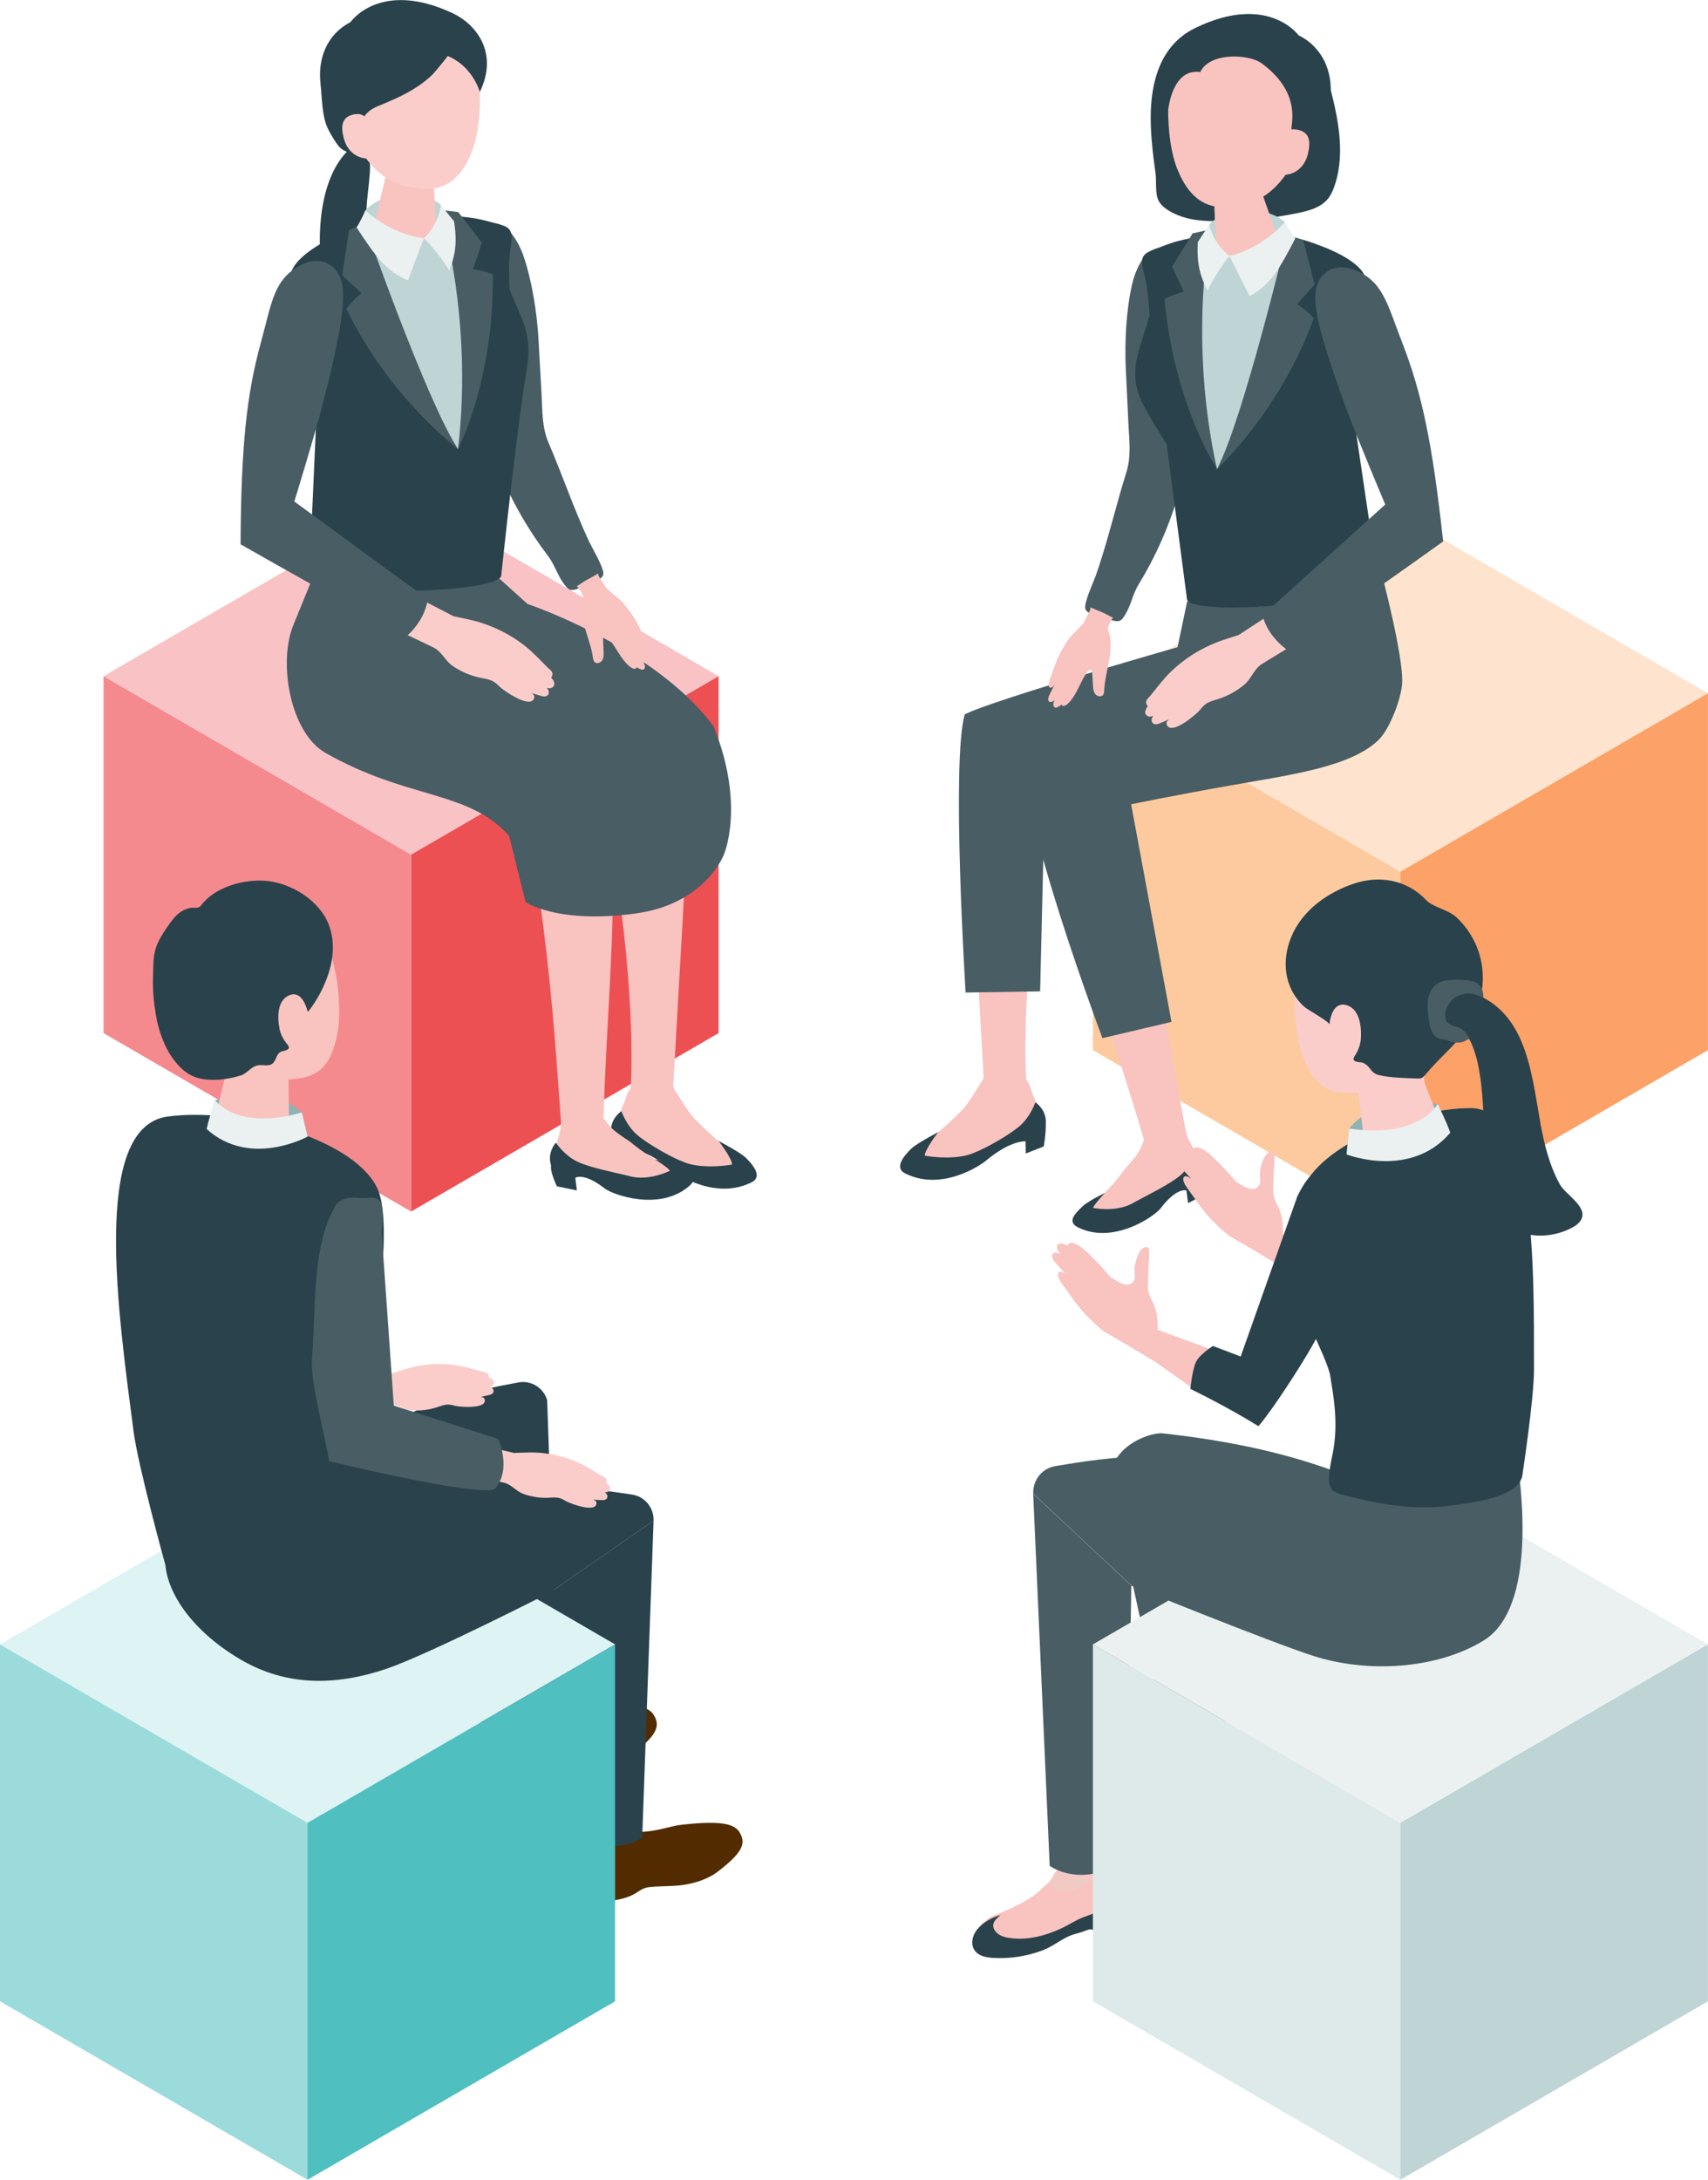 <svg width="87" height="111" viewBox="0 0 87 111" fill="none" xmlns="http://www.w3.org/2000/svg">
<g clip-path="url(#clip0_518_19679)">
<path d="M36.605 34.434L20.939 43.521L5.273 34.434L20.939 25.346L36.605 34.434Z" fill="#F9C3C5"/>
<path d="M20.938 43.521L36.603 34.434V52.609L20.938 61.696V43.521Z" fill="#ED5053"/>
<path d="M20.939 43.521L5.273 34.434V52.609L20.939 61.696V43.521Z" fill="#F58A8E"/>
<path d="M16.49 14.422C17.047 14.281 17.678 14.252 18.093 13.851C18.488 13.47 18.546 12.904 18.546 12.385C18.546 12.111 18.625 11.83 18.641 11.552C18.657 11.255 18.652 10.958 18.666 10.662C18.695 10.043 18.797 9.432 18.837 8.816C18.862 8.437 18.858 8.039 18.666 7.712C18.546 7.509 18.337 7.323 18.1 7.42C17.875 7.515 17.694 7.688 17.536 7.871C16.168 9.461 16.112 12.485 16.49 14.419V14.422Z" fill="#2A424B"/>
<path d="M27.434 45.363C28.069 49.949 28.256 52.672 28.581 57.213C29.397 57.179 29.918 57.035 30.736 57.003C30.908 51.632 31.304 48.167 31.226 42.769L27.434 45.363Z" fill="#F9C3C0"/>
<path d="M30.68 28.954C30.506 28.463 30.19 27.971 29.967 27.491C29.214 25.869 28.646 24.186 27.94 22.544C27.602 21.756 27.631 20.92 27.584 20.073C27.532 19.154 27.483 18.232 27.431 17.312C27.357 15.969 27.108 14.324 26.664 13.033C26.367 12.17 25.438 10.483 24.092 11.926C22.392 13.751 23.675 17.011 24.227 19.817C24.532 21.362 24.906 22.723 25.512 24.162C26.13 25.634 26.935 27.025 27.902 28.293C28.294 28.807 28.387 29.33 28.811 29.845C28.872 29.919 28.937 29.996 29.027 30.028C29.135 30.069 29.257 30.035 29.367 29.999C29.746 29.874 30.114 29.718 30.463 29.527C30.567 29.471 30.675 29.405 30.716 29.294C30.756 29.186 30.716 29.063 30.677 28.952L30.68 28.954Z" fill="#485D64"/>
<path d="M32.124 55.422L31.937 55.721C31.809 56.244 31.471 56.717 31.502 57.259C31.54 57.913 31.86 58.289 32.395 58.482L33.337 58.699L35.003 59.71C35.533 60.133 36.516 60.328 37.158 60.158C37.758 59.999 37.833 59.934 38.067 59.492C38.362 58.937 37.4 58.548 36.935 58.323C36.48 58.104 35.359 56.948 35.359 56.948C35.078 56.686 34.261 55.311 34.261 55.311L32.127 55.422H32.124Z" fill="#F9C3C0"/>
<path d="M32.125 55.422C32.125 55.003 32.558 54.699 33.245 54.701C33.933 54.704 34.307 55.023 34.309 55.442C34.309 55.861 33.935 56.219 33.248 56.217C32.56 56.215 32.125 55.841 32.125 55.422Z" fill="#F9C3C0"/>
<path d="M31.225 43.51C32.458 50.969 32.127 55.424 32.127 55.424L34.289 55.338L35.098 41.127C35.098 41.127 31.741 42.495 31.223 43.512L31.225 43.51Z" fill="#F9C3C0"/>
<path d="M36.608 58.106C36.608 58.106 37.296 59.003 37.289 59.3C36.962 59.37 35.601 59.531 34.771 59.15C34.203 58.937 33.019 58.271 32.465 57.8C31.908 57.329 31.653 56.584 31.653 56.584C31.653 56.584 31.081 56.948 31.123 57.646C31.112 58.197 31.227 58.831 31.227 58.831L32.145 59.191L32.154 58.57C32.154 58.57 32.889 58.489 34.167 59.551C34.575 59.889 36.505 61.109 38.297 60.199C38.874 59.904 38.306 59.272 38.008 58.976C37.709 58.679 36.608 58.104 36.608 58.104V58.106Z" fill="#2A424B"/>
<path d="M26.863 30.753C26.863 30.753 33.324 32.916 36.345 36.982C37.98 41.016 36.868 43.528 36.868 43.528C36.868 43.528 35.924 46.042 32.359 46.52C28.362 47.057 26.771 45.936 26.771 45.936L25.932 42.57C23.874 40.232 20.781 40.733 16.581 38.341C14.78 37.315 14.157 33.75 14.944 31.824L15.884 29.528L24.992 29.063L26.865 30.753H26.863Z" fill="#485D64"/>
<path d="M28.581 57.214L28.55 57.456C28.487 57.929 28.223 58.385 28.311 58.851C28.419 59.417 28.696 59.778 29.219 59.875L30.13 59.71L31.846 60.541C32.387 60.842 33.185 60.921 33.769 60.688C34.312 60.471 34.528 60.36 34.7 59.945C34.914 59.424 33.974 59.209 33.512 59.075C33.061 58.944 32.091 58.138 32.091 58.138C31.798 57.945 31.232 57.583 31.016 57.293L30.547 56.679L28.584 57.214H28.581Z" fill="#F9C3C0"/>
<path d="M28.578 57.213C28.531 56.822 28.921 55.752 29.563 55.68C30.206 55.608 30.555 56.443 30.6 56.835C30.648 57.227 30.467 57.716 29.825 57.791C29.182 57.864 28.623 57.608 28.576 57.216L28.578 57.213Z" fill="#F9C3C0"/>
<path d="M33.361 59.041C33.361 59.041 34.032 59.458 34.125 59.617C33.827 59.769 32.844 60.149 31.979 59.868C31.39 59.723 30.062 59.467 29.407 59.155C28.75 58.842 28.313 58.188 28.313 58.188C28.313 58.188 27.853 58.686 28.07 59.349C28.011 59.68 28.365 60.41 28.365 60.41L29.384 60.62L29.303 59.981C29.303 59.981 29.711 59.673 30.802 60.52C31.219 60.844 33.629 61.712 35.133 60.373C35.617 59.941 35.025 59.637 34.659 59.426C34.294 59.216 33.363 59.046 33.363 59.046L33.361 59.041Z" fill="#2A424B"/>
<path d="M23.106 11.011C20.134 10.863 17.127 11.656 16.967 12.315C16.663 13.575 18.791 13.636 19.756 13.742C21.365 13.921 23.994 13.418 24.062 11.391C24.075 10.983 23.106 11.011 23.106 11.011Z" fill="#F9C3C0"/>
<path d="M23.559 11.04C24.349 11.115 24.635 11.205 25.552 11.461C26.276 11.663 26.042 12.188 25.96 12.965C25.886 13.681 25.956 14.732 25.956 14.732C25.956 14.732 26.204 15.355 26.468 15.953C26.977 17.108 26.997 17.831 26.788 19.076C26.312 21.906 25.528 29.34 25.528 29.34C25.528 29.34 25.489 29.895 21.648 30.071C17.808 30.248 15.834 27.568 15.834 27.568L16.088 21.847C16.088 21.847 14.359 16.32 14.803 13.982C14.977 13.069 16.553 12.245 17.491 11.821C17.491 11.821 19.274 11.026 20.636 10.872C21.848 10.736 23.557 11.038 23.557 11.038L23.559 11.04Z" fill="#2A424B"/>
<path d="M23.115 31.385C23.115 31.385 23.834 31.53 24.128 31.605C24.452 31.688 24.77 31.795 25.079 31.922C25.642 32.155 26.174 32.461 26.659 32.83C26.689 32.852 26.718 32.875 26.747 32.898C27.164 33.226 27.518 33.623 27.892 33.99C27.987 34.085 28.17 34.191 28.14 34.366C28.14 34.372 28.086 34.52 28.073 34.504C28.077 34.508 28.289 34.728 28.228 34.884C28.181 35.009 28.064 35.093 27.85 35.025C27.85 35.025 27.992 35.167 27.947 35.319C27.901 35.471 27.744 35.475 27.665 35.464C27.586 35.453 27.063 35.285 27.063 35.285C27.063 35.285 27.241 35.383 27.218 35.507C27.094 36.164 25.701 35.195 25.509 35.02C25.39 34.909 25.277 34.789 25.135 34.708C24.937 34.592 24.7 34.563 24.472 34.515C23.968 34.411 23.489 34.207 23.068 33.919C22.669 33.648 22.525 33.215 22.105 32.984L20.426 32.18L21.298 30.447L23.113 31.385H23.115Z" fill="#FACDCB"/>
<path d="M15.304 13.509C13.936 14.247 13.864 15.339 13.282 17.466C12.569 20.069 12.279 22.673 12.254 27.718C13.652 28.522 20.647 32.438 20.647 32.438C20.647 32.438 21.003 32.205 21.378 31.611C21.736 31.045 21.79 30.511 21.79 30.511L14.993 25.539C14.993 25.539 16.098 21.942 16.472 20.46C17.011 18.32 17.667 15.629 17.428 14.456C17.211 13.398 16.253 12.997 15.304 13.509Z" fill="#485D64"/>
<path d="M30.362 29.269C30.4 29.247 30.436 29.222 30.472 29.197C30.456 29.305 30.54 29.407 30.594 29.494C30.695 29.652 30.797 29.813 30.898 29.971L31.651 30.603C31.942 30.923 32.319 31.442 32.508 31.831C32.713 32.255 32.871 32.567 32.916 32.671C32.986 32.828 33.033 33.018 32.916 33.063C32.828 33.097 32.688 32.936 32.688 32.936C32.688 32.936 33.002 33.421 33.038 33.496C33.074 33.571 33.126 33.72 33.024 33.779C32.923 33.836 32.763 33.713 32.763 33.713C32.891 33.913 32.867 34.033 32.788 34.089C32.686 34.162 32.438 33.976 32.438 33.976C32.438 33.976 32.375 34.205 32.026 33.899C31.721 33.632 31.503 33.238 31.288 32.9C31.187 32.739 30.691 31.983 30.72 32.608C30.729 32.798 30.736 32.989 30.745 33.176C30.752 33.331 30.756 33.496 30.673 33.627C30.592 33.759 30.387 33.822 30.281 33.709C30.227 33.65 30.213 33.564 30.202 33.485C30.103 32.81 29.816 32.196 29.683 31.539C29.636 31.301 29.62 31.038 29.629 30.796C29.631 30.71 29.728 30.399 29.692 30.327C29.609 30.169 29.507 29.978 29.379 29.851C29.568 29.745 29.735 29.607 29.936 29.503C30.076 29.43 30.227 29.351 30.364 29.265L30.362 29.269Z" fill="#F9C3C0"/>
<path d="M22.459 10.438C21.875 9.83 19.644 9.581 18.611 10.716C18.544 11.264 18.438 11.62 18.438 11.62L20.374 12.284L22.435 11.957C22.435 11.957 22.518 10.861 22.459 10.438Z" fill="#BFD4D5"/>
<path d="M20.908 8.209C20.142 8.143 19.698 8.542 19.666 8.918L19.066 11.398C19.066 11.835 19.772 12.252 20.645 12.324C21.517 12.399 22.227 12.102 22.227 11.665L22.069 9.006C22.069 8.621 21.672 8.274 20.906 8.209H20.908Z" fill="#F9C3C0"/>
<path d="M18.078 12.286C18.078 12.286 22.524 22.46 23.333 22.866C23.762 20.888 24.738 14.847 22.517 11.627C22.109 11.873 21.676 12.211 21.676 12.211L18.078 12.286Z" fill="#BFD4D5"/>
<path d="M23.332 22.866C23.332 22.866 25.171 19.359 25.106 13.975C24.709 13.787 24.094 13.71 24.094 13.71L24.551 12.369L23.341 10.797L22.414 10.689C22.414 10.689 24.121 16.114 23.332 22.866Z" fill="#485D64"/>
<path d="M23.334 22.866C23.334 22.866 19.806 20.234 17.646 15.729C17.91 15.341 18.41 14.929 18.41 14.929L17.43 14.023L17.777 11.724L18.555 11.359C18.555 11.359 21.745 20.488 23.334 22.866Z" fill="#485D64"/>
<path d="M21.593 12.132C21.593 12.132 21.162 13.248 20.786 14.274C19.686 13.842 19.091 13.004 18.164 11.586C18.419 11.165 18.61 10.716 18.61 10.716C18.61 10.716 19.902 11.937 21.593 12.132Z" fill="#EBF1F1"/>
<path d="M21.594 12.132C21.594 12.132 22.313 11.509 22.459 10.438C22.459 10.438 22.888 10.983 23.127 11.264C23.323 12.496 23.136 13.106 22.886 13.772C22.286 12.8 21.594 12.13 21.594 12.13" fill="#EBF1F1"/>
<path d="M20.448 0.924C17.923 1.003 17.269 2.924 17.323 5.237C18.085 7.921 19.386 9.128 20.405 9.402C21.647 9.735 23.187 10.021 24.071 7.626C24.596 6.202 24.519 3.749 24.188 2.806C23.899 1.984 22.973 0.849 20.448 0.926V0.924Z" fill="#FACDCB"/>
<path d="M22.805 2.847C22.83 2.856 22.089 3.742 22.041 3.787C21.273 4.53 20.371 4.942 19.395 5.346C19.189 5.429 18.982 5.515 18.808 5.656C18.673 5.765 18.563 5.905 18.468 6.052C18.13 6.575 17.999 7.176 18.024 7.792C17.796 7.837 17.393 7.638 17.235 7.427C17.041 7.169 16.874 6.888 16.725 6.6C16.387 5.941 16.41 4.999 16.326 4.261C16.18 2.96 16.66 1.744 17.853 1.126C17.853 1.126 19.345 -1.056 23.044 0.666C24.264 1.234 25.407 2.698 24.44 4.682C24.44 4.682 24.084 3.373 22.801 2.852L22.805 2.847Z" fill="#2A424B"/>
<path d="M18.856 6.548C18.856 6.548 18.793 5.69 18.06 5.819C17.435 5.93 17.325 6.369 17.523 7.083C17.722 7.794 18.299 8.093 18.741 8.064C19.183 8.034 18.856 6.548 18.856 6.548Z" fill="#FACDCB"/>
<path d="M55.668 35.301L71.334 44.389L87 35.301L71.334 26.214L55.668 35.301Z" fill="#FEE4CE"/>
<path d="M71.334 44.389L55.668 35.301V53.476L71.334 62.564V44.389Z" fill="#FDCA9F"/>
<path d="M71.332 44.389L86.998 35.301V53.476L71.332 62.564V44.389Z" fill="#FCA167"/>
<path d="M58.882 9.246C58.879 9.09 58.875 8.94 58.857 8.811C58.728 7.876 58.613 6.933 58.613 5.987C58.613 4.177 59.102 2.306 60.845 1.45C64.579 -0.385 66.145 1.805 66.145 1.805C67.189 2.317 67.358 3.017 67.64 4.048C68.1 5.735 68.553 7.652 68.016 9.344C67.928 9.622 67.823 9.901 67.638 10.127C67.281 10.562 66.695 10.725 66.145 10.841C64.795 11.124 63.413 11.267 62.033 11.264C61.434 11.264 60.825 11.233 60.252 11.049C59.822 10.911 59.17 10.612 58.985 10.159C58.886 9.917 58.886 9.57 58.882 9.246Z" fill="#2A424B"/>
<path d="M55.305 30.703C55.427 30.196 55.691 29.677 55.864 29.174C56.446 27.482 56.84 25.752 57.375 24.044C57.632 23.226 57.517 22.397 57.476 21.548C57.433 20.626 57.388 19.706 57.345 18.784C57.282 17.441 57.361 15.781 57.672 14.449C57.88 13.561 58.633 11.785 60.118 13.083C61.996 14.723 61.052 18.1 60.79 20.945C60.646 22.513 60.411 23.906 59.956 25.401C59.492 26.927 58.833 28.395 58.001 29.756C57.663 30.309 57.625 30.839 57.255 31.394C57.201 31.473 57.145 31.557 57.059 31.6C56.955 31.652 56.831 31.632 56.716 31.607C56.329 31.523 55.945 31.403 55.578 31.251C55.47 31.206 55.352 31.152 55.303 31.045C55.251 30.941 55.278 30.814 55.305 30.701V30.703Z" fill="#485D64"/>
<path d="M52.267 54.974L52.455 55.273C52.583 55.796 52.921 56.269 52.89 56.81C52.851 57.465 52.531 57.841 51.997 58.034L51.055 58.251L49.389 59.261C48.859 59.685 47.876 59.88 47.233 59.71C46.634 59.551 46.559 59.486 46.325 59.044C46.029 58.489 46.992 58.099 47.456 57.875C47.912 57.655 49.032 56.5 49.032 56.5C49.314 56.237 50.13 54.862 50.13 54.862L52.265 54.974H52.267Z" fill="#F9C3C0"/>
<path d="M52.267 54.974C52.267 54.554 51.834 54.251 51.146 54.253C50.459 54.255 50.084 54.575 50.082 54.994C50.08 55.413 50.456 55.771 51.144 55.769C51.831 55.766 52.267 55.392 52.267 54.974Z" fill="#F9C3C0"/>
<path d="M53.17 43.059C51.937 50.518 52.268 54.973 52.268 54.973L50.106 54.887L49.297 40.676C49.297 40.676 52.654 42.044 53.17 43.061V43.059Z" fill="#F9C3C0"/>
<path d="M47.785 57.655C47.785 57.655 47.097 58.552 47.104 58.849C47.431 58.919 48.793 59.08 49.622 58.699C50.19 58.486 51.374 57.821 51.929 57.349C52.485 56.878 52.74 56.133 52.74 56.133C52.74 56.133 53.313 56.498 53.27 57.195C53.281 57.746 53.166 58.38 53.166 58.38L52.249 58.74L52.24 58.12C52.24 58.12 51.505 58.038 50.227 59.1C49.818 59.438 47.886 60.659 46.096 59.748C45.519 59.454 46.087 58.822 46.385 58.525C46.685 58.228 47.785 57.653 47.785 57.653V57.655Z" fill="#2A424B"/>
<path d="M59.983 32.955C59.983 32.955 50.49 35.664 49.138 36.382C48.45 38.839 49.185 50.543 49.185 50.543L52.981 50.484L53.256 38.984C53.256 38.984 61.875 36.789 64.244 36.846L65.144 30.952L60.471 30.626L59.981 32.953L59.983 32.955Z" fill="#485D64"/>
<path d="M60.438 57.764L60.531 57.988C60.711 58.43 61.083 58.804 61.115 59.277C61.155 59.852 60.975 60.271 60.497 60.5L59.575 60.573L58.125 61.814C57.679 62.244 56.926 62.525 56.304 62.448C55.724 62.378 55.485 62.326 55.215 61.968C54.874 61.52 55.731 61.071 56.142 60.822C56.543 60.58 57.278 59.551 57.278 59.551C57.512 59.291 57.968 58.795 58.103 58.459L58.4 57.746L60.434 57.762L60.438 57.764Z" fill="#F9C3C0"/>
<path d="M60.438 57.764C60.384 57.374 59.737 56.439 59.096 56.532C58.456 56.625 58.332 57.524 58.386 57.913C58.44 58.303 58.738 58.733 59.378 58.638C60.019 58.545 60.494 58.154 60.44 57.762L60.438 57.764Z" fill="#F9C3C0"/>
<path d="M58.539 46.011C59.087 50.609 59.594 53.288 60.432 57.764C59.634 57.941 59.093 57.932 58.295 58.113C56.767 52.962 55.507 49.714 54.215 44.473L58.539 46.011Z" fill="#F9C3C0"/>
<path d="M56.273 60.756C56.273 60.756 55.73 61.331 55.678 61.508C56.005 61.578 57.051 61.696 57.817 61.202C58.349 60.91 59.569 60.324 60.123 59.852C60.68 59.381 60.935 58.636 60.935 58.636C60.935 58.636 61.508 59.001 61.465 59.698C61.605 60.004 61.449 60.799 61.449 60.799L60.516 61.264L60.432 60.625C60.432 60.625 59.959 60.43 59.12 61.529C58.798 61.95 56.688 63.404 54.895 62.493C54.318 62.199 54.814 61.753 55.114 61.456C55.414 61.159 56.27 60.756 56.27 60.756H56.273Z" fill="#2A424B"/>
<path d="M64.152 30.912L70.392 29.269C70.392 29.269 71.476 33.362 71.422 34.758C71.393 35.539 70.795 37.104 70.243 37.655C68.854 39.043 65.804 39.446 62.756 39.983C59.71 40.52 57.616 40.957 57.616 40.957L59.672 52.038L56.155 52.865C56.155 52.865 51.854 41.451 52.108 38.13C53.655 36.862 63.96 33.795 63.96 33.795L64.152 30.914V30.912Z" fill="#485D64"/>
<path d="M61.007 12.073C63.947 11.62 67.019 12.098 67.247 12.739C67.68 13.96 65.567 14.241 64.618 14.447C63.033 14.791 60.369 14.562 60.096 12.551C60.042 12.148 61.007 12.073 61.007 12.073Z" fill="#F9C3C0"/>
<path d="M60.555 12.15C59.777 12.306 59.502 12.424 58.616 12.775C57.917 13.051 58.206 13.55 58.364 14.313C58.511 15.018 58.549 16.069 58.549 16.069C58.549 16.069 58.366 16.714 58.166 17.337C57.778 18.537 57.638 19.33 58.166 20.476C58.427 21.043 59.426 22.624 59.426 22.624L60.467 30.554C60.467 30.554 60.562 31.102 64.401 30.882C68.238 30.662 69.929 27.793 69.929 27.793L69.09 22.128C69.09 22.128 70.245 16.451 69.566 14.173C69.3 13.282 67.65 12.626 66.671 12.302C66.671 12.302 64.816 11.695 63.445 11.683C62.224 11.672 60.555 12.15 60.555 12.15Z" fill="#2A424B"/>
<path d="M63.079 32.341C63.079 32.341 62.378 32.558 62.094 32.665C61.779 32.782 61.474 32.921 61.181 33.079C60.645 33.369 60.146 33.729 59.702 34.146C59.675 34.171 59.648 34.196 59.623 34.223C59.242 34.592 58.929 35.023 58.595 35.428C58.51 35.532 58.338 35.657 58.386 35.827C58.386 35.834 58.455 35.974 58.467 35.958C58.462 35.963 58.275 36.203 58.349 36.352C58.41 36.472 58.534 36.542 58.742 36.452C58.742 36.452 58.615 36.608 58.674 36.755C58.733 36.903 58.893 36.889 58.969 36.871C59.046 36.853 59.551 36.631 59.551 36.631C59.551 36.631 59.384 36.746 59.42 36.869C59.61 37.51 60.897 36.402 61.071 36.207C61.179 36.085 61.278 35.953 61.411 35.856C61.596 35.72 61.828 35.668 62.049 35.598C62.54 35.442 62.994 35.19 63.384 34.862C63.753 34.551 63.852 34.105 64.245 33.833L65.834 32.859L64.79 31.226L63.081 32.345L63.079 32.341Z" fill="#FACDCB"/>
<path d="M69.02 13.754C70.456 14.347 70.639 15.425 71.437 17.482C72.413 19.998 72.968 22.558 73.509 27.573C72.201 28.517 65.643 33.136 65.643 33.136C65.643 33.136 65.267 32.941 64.832 32.388C64.417 31.86 64.309 31.337 64.309 31.337L70.56 25.691C70.56 25.691 69.093 22.227 68.569 20.791C67.814 18.716 66.885 16.109 67.005 14.915C67.113 13.84 68.024 13.344 69.02 13.754Z" fill="#485D64"/>
<path d="M55.654 30.984C55.614 30.964 55.575 30.943 55.537 30.923C55.564 31.029 55.492 31.14 55.444 31.231C55.361 31.401 55.275 31.568 55.192 31.738L54.507 32.445C54.25 32.791 53.927 33.349 53.781 33.754C53.621 34.196 53.497 34.524 53.461 34.633C53.409 34.796 53.379 34.989 53.499 35.023C53.589 35.048 53.711 34.873 53.711 34.873C53.711 34.873 53.449 35.387 53.42 35.464C53.391 35.541 53.357 35.698 53.463 35.743C53.569 35.791 53.718 35.65 53.718 35.65C53.612 35.863 53.648 35.978 53.731 36.026C53.839 36.087 54.067 35.877 54.067 35.877C54.067 35.877 54.155 36.099 54.471 35.757C54.746 35.46 54.924 35.045 55.102 34.687C55.187 34.517 55.602 33.713 55.638 34.336C55.65 34.527 55.661 34.715 55.672 34.905C55.681 35.059 55.695 35.224 55.789 35.346C55.884 35.469 56.094 35.51 56.188 35.387C56.238 35.324 56.24 35.238 56.245 35.156C56.276 34.474 56.497 33.836 56.563 33.165C56.585 32.925 56.574 32.662 56.542 32.42C56.531 32.334 56.403 32.035 56.432 31.96C56.497 31.793 56.581 31.596 56.696 31.455C56.495 31.369 56.317 31.249 56.107 31.165C55.961 31.106 55.803 31.045 55.656 30.973L55.654 30.984Z" fill="#F9C3C0"/>
<path d="M61.595 11.436C62.113 10.773 64.307 10.295 65.452 11.316C65.576 11.853 65.716 12.197 65.716 12.197L63.858 13.058L61.775 12.947C61.775 12.947 61.579 11.864 61.595 11.436Z" fill="#BFD4D5"/>
<path d="M62.907 9.06C63.662 8.918 64.144 9.266 64.214 9.638L65.064 12.043C65.109 12.478 64.449 12.965 63.587 13.128C62.726 13.291 61.991 13.072 61.946 12.635L61.831 9.973C61.791 9.59 62.151 9.203 62.907 9.06Z" fill="#F9C3C0"/>
<path d="M63.5 1.66C66.074 1.685 66.78 3.629 66.775 5.987C66.056 8.739 64.757 9.996 63.725 10.297C62.467 10.662 60.903 10.988 59.951 8.567C59.385 7.126 59.41 4.625 59.728 3.658C60.005 2.813 60.925 1.638 63.5 1.663V1.66Z" fill="#F9C3C0"/>
<path d="M61.137 3.669C61.621 2.643 63.623 2.752 64.261 3.221C66.403 4.797 65.693 6.455 65.794 6.603C66.15 7.128 66.128 7.971 66.117 8.601C66.268 8.39 66.477 8.213 66.633 7.996C66.825 7.728 66.989 7.439 67.133 7.144C67.465 6.465 67.699 5.722 67.769 4.967C67.891 3.64 67.375 2.41 66.146 1.808C66.146 1.808 64.579 -0.383 60.846 1.452C59.615 2.057 58.483 3.572 59.509 5.572C59.509 5.572 59.71 3.452 61.139 3.672L61.137 3.669Z" fill="#2A424B"/>
<path d="M65.241 7.355C65.241 7.355 65.289 6.478 66.037 6.596C66.677 6.696 66.797 7.142 66.612 7.871C66.425 8.601 65.843 8.918 65.392 8.897C64.944 8.877 65.241 7.357 65.241 7.357V7.355Z" fill="#F9C3C0"/>
<path d="M66.137 12.823C66.137 12.823 62.755 23.401 61.991 23.89C61.362 21.967 59.775 16.06 61.655 12.626C62.088 12.83 62.553 13.122 62.553 13.122L66.139 12.825L66.137 12.823Z" fill="#BFD4D5"/>
<path d="M61.99 23.89C61.99 23.89 59.801 20.592 59.316 15.228C59.691 14.999 60.297 14.859 60.297 14.859L59.704 13.572L60.746 11.885L61.657 11.681C61.657 11.681 60.514 17.253 61.988 23.888L61.99 23.89Z" fill="#485D64"/>
<path d="M61.99 23.89C61.99 23.89 65.23 20.909 66.919 16.204C66.617 15.847 66.078 15.486 66.078 15.486L66.962 14.483L66.38 12.232L65.568 11.951C65.568 11.951 63.33 21.36 61.988 23.89H61.99Z" fill="#485D64"/>
<path d="M62.625 13.031C62.625 13.031 63.168 14.098 63.648 15.079C64.697 14.535 65.206 13.64 65.982 12.134C65.686 11.742 65.448 11.316 65.448 11.316C65.448 11.316 64.289 12.664 62.625 13.031Z" fill="#EBF1F1"/>
<path d="M62.626 13.031C62.626 13.031 61.846 12.485 61.591 11.437C61.591 11.437 61.221 12.023 61.012 12.329C60.942 13.575 61.192 14.161 61.508 14.798C62.004 13.77 62.626 13.031 62.626 13.031Z" fill="#EBF1F1"/>
<path d="M24.835 87.803C24.285 88.92 24.504 90.064 24.504 90.064C24.504 90.064 24.628 91.088 26.6 90.848C27.029 90.791 27.48 90.714 27.87 90.517C28.178 90.361 28.332 90.168 28.699 90.127C29.24 90.066 29.786 90.096 30.325 90.03C30.83 89.969 31.337 89.828 31.79 89.595C31.923 89.527 32.052 89.448 32.171 89.357C33.454 88.372 33.659 87.905 33.296 87.326C33.064 86.954 32.507 86.703 30.318 86.956C29.772 87.02 29.051 87.307 28.224 87.314C27.946 87.316 27.665 87.262 27.419 87.135C27.114 86.979 26.666 86.918 26.181 86.99C25.507 87.094 24.973 87.43 24.835 87.799V87.803Z" fill="#522C00"/>
<path d="M24.802 88.064C24.732 87.6 25.348 87.122 26.177 86.995C27.007 86.868 27.738 87.14 27.807 87.604C27.877 88.068 27.262 88.546 26.432 88.673C25.603 88.8 24.872 88.528 24.802 88.064Z" fill="#522C00"/>
<path d="M29.202 93.774C28.652 94.891 28.871 96.035 28.871 96.035C28.871 96.035 28.995 97.058 30.968 96.818C31.396 96.762 31.847 96.685 32.237 96.488C32.546 96.331 32.699 96.139 33.066 96.098C33.608 96.037 34.153 96.066 34.692 96.001C35.197 95.939 35.704 95.799 36.157 95.566C36.29 95.498 36.419 95.418 36.538 95.328C37.821 94.343 38.026 93.876 37.663 93.296C37.431 92.925 36.874 92.673 34.685 92.927C34.137 92.99 33.418 93.278 32.591 93.285C32.313 93.287 32.032 93.233 31.786 93.106C31.482 92.95 31.033 92.888 30.548 92.961C29.874 93.065 29.34 93.4 29.202 93.77V93.774Z" fill="#522C00"/>
<path d="M29.173 94.032C29.104 93.568 29.719 93.09 30.549 92.963C31.378 92.836 32.109 93.108 32.178 93.573C32.248 94.037 31.633 94.515 30.803 94.642C29.974 94.769 29.243 94.497 29.173 94.032Z" fill="#522C00"/>
<path d="M33.291 77.434L32.712 93.563C32.712 93.563 31.522 94.578 28.746 93.618C27.736 89.101 28.016 81.094 28.016 81.094L33.291 77.434Z" fill="#2A424B"/>
<path d="M27.87 71.291L28.431 87.423C28.431 87.423 27.315 88.519 24.479 87.758C23.154 83.325 22.867 75.318 22.867 75.318L27.87 71.291Z" fill="#2A424B"/>
<path d="M0 83.738L15.666 92.825L31.332 83.738L15.666 74.65L0 83.738Z" fill="#DEF3F3"/>
<path d="M15.666 92.825L0 83.737V101.913L15.666 111V92.825Z" fill="#9CDBDC"/>
<path d="M15.664 92.825L31.33 83.737V101.913L15.664 111V92.825Z" fill="#4FBFC0"/>
<path d="M24.075 76.483C24.075 76.483 19.242 81.511 17.454 82.897C15.299 84.567 14.348 75.477 14.83 75.644C20.092 71.477 24.201 70.818 26.395 70.399C27.042 70.274 27.678 70.659 27.869 71.293L24.075 76.485V76.483Z" fill="#2A424B"/>
<path d="M19.957 69.939C19.957 69.939 20.546 69.742 20.791 69.674C21.064 69.599 21.342 69.542 21.621 69.508C22.133 69.443 22.649 69.445 23.159 69.508C23.19 69.513 23.22 69.517 23.251 69.522C23.693 69.588 24.119 69.728 24.547 69.844C24.658 69.873 24.836 69.873 24.886 70.013C24.886 70.02 24.91 70.149 24.892 70.143C24.897 70.143 25.145 70.215 25.165 70.356C25.181 70.466 25.131 70.578 24.944 70.618C24.944 70.618 25.109 70.664 25.138 70.793C25.167 70.922 25.055 70.992 24.991 71.017C24.928 71.042 24.475 71.139 24.475 71.139C24.475 71.139 24.646 71.137 24.68 71.237C24.863 71.769 23.438 71.644 23.224 71.597C23.091 71.567 22.956 71.524 22.82 71.524C22.627 71.524 22.442 71.601 22.255 71.662C21.84 71.798 21.405 71.848 20.976 71.817C20.57 71.785 20.284 71.529 19.881 71.536L18.312 71.651L18.23 70.013L19.953 69.939H19.957Z" fill="#FACDCB"/>
<path d="M19.013 69.461L13.427 69.266L10.444 60.872C10.104 58.711 9.637 59.435 8.868 59.562C8.257 59.662 7.924 59.941 7.838 60.255C7.222 62.539 8.226 65.345 8.764 68.075C9.017 69.356 10.645 71.993 11.001 72.881C11.001 72.881 18.425 72.632 19.498 71.991C20.12 70.817 19.011 69.461 19.011 69.461H19.013Z" fill="#2A424B"/>
<path d="M28.015 81.094C28.015 81.094 21.81 84.261 19.671 84.984C17.092 85.853 14.581 85.88 12.234 84.496C9.573 82.929 8.207 80.709 8.439 79.065L18.891 75.953C18.891 75.953 19.15 76.949 19.552 77.269C25.882 75.056 29.978 75.783 32.188 76.107C32.839 76.202 33.315 76.775 33.29 77.436L28.015 81.097V81.094Z" fill="#2A424B"/>
<path d="M10.954 56.031C10.954 56.031 13.634 55.01 15.377 56.65C15.499 57.168 15.666 57.88 15.666 57.88C15.666 57.88 13.116 59.415 10.465 57.737C10.578 57.282 10.954 56.033 10.954 56.033V56.031Z" fill="#91B1B3"/>
<path d="M8.414 79.66C8.953 80.931 11.784 80.292 12.9 80.306C14.853 80.329 17.021 79.746 18.809 78.951C19.161 78.795 19.515 78.616 19.778 78.333C20.042 78.05 20.198 77.64 20.087 77.269C19.984 76.917 19.67 76.675 19.442 76.387C18.687 75.443 19.152 74.227 19.174 73.132C19.199 71.896 19.226 70.659 19.161 69.425C19.055 67.402 20.074 62.122 19.177 60.421C17.833 57.873 12.041 56.387 8.538 56.858C4.613 57.386 6.04 66.983 6.8 72.87C7.03 74.652 8.414 79.66 8.414 79.66Z" fill="#2A424B"/>
<path d="M16.749 48.312C16.406 47.508 15.387 46.425 12.759 46.64C10.13 46.855 9.575 48.803 9.715 51.109C9.794 52.418 10.331 53.519 11.167 54.212C11.402 54.405 11.494 54.722 11.422 55.019C11.226 55.827 10.874 57.277 10.874 57.277C10.881 57.752 11.749 58.206 12.813 58.289C13.877 58.373 14.736 58.058 14.729 57.583L14.693 54.975C16.125 54.894 16.76 54.425 17.132 52.898C17.493 51.419 17.137 49.233 16.744 48.309L16.749 48.312Z" fill="#F9C3C0"/>
<path d="M10.953 56.031C10.953 56.031 12.085 57.599 15.377 56.65L15.665 57.88C15.665 57.88 12.746 59.495 10.527 57.495C10.642 56.937 10.953 56.033 10.953 56.033V56.031Z" fill="#EBF1F1"/>
<path d="M9.152 54.323C9.362 54.534 9.605 54.713 9.878 54.824C10.572 55.105 11.578 54.987 12.274 54.763C12.588 54.661 12.788 54.319 13.111 54.253C13.365 54.199 13.665 54.326 13.873 54.167C14.064 54.022 14.066 53.703 14.272 53.578C14.36 53.526 14.468 53.519 14.565 53.485C14.86 53.377 14.655 53.216 14.544 53.066C14.402 52.874 14.29 52.652 14.242 52.414C14.103 51.718 14.152 50.93 14.729 50.683C15.013 50.561 15.259 50.672 15.424 50.921C15.505 51.044 15.566 51.184 15.615 51.324C15.64 51.397 15.645 51.462 15.694 51.517C16.165 50.935 16.56 50.167 16.776 49.438C16.995 48.699 17.031 47.891 16.776 47.166C16.319 45.861 14.815 44.941 13.489 44.851C12.371 44.774 10.917 45.179 10.225 46.128C10.114 46.278 9.867 46.208 9.72 46.232C9.486 46.271 9.276 46.371 9.091 46.522C8.863 46.71 8.692 46.957 8.525 47.2C8.302 47.526 8.083 47.859 7.953 48.23C7.79 48.688 7.813 49.24 7.795 49.725C7.77 50.353 7.829 51.007 7.93 51.623C8.068 52.471 8.352 53.309 8.87 53.99C8.958 54.106 9.053 54.219 9.156 54.323H9.152Z" fill="#2A424B"/>
<path d="M19.215 69.991L16.41 65.638C16.41 65.638 17.594 68.852 19.192 72.249C19.26 71.771 19.215 69.991 19.215 69.991Z" fill="#2A424B"/>
<path d="M26.172 73.991C26.172 73.991 26.79 73.962 27.047 73.962C27.331 73.962 27.613 73.984 27.893 74.025C28.402 74.1 28.9 74.24 29.374 74.442C29.403 74.453 29.43 74.467 29.459 74.478C29.87 74.661 30.239 74.913 30.623 75.137C30.72 75.194 30.891 75.243 30.904 75.393C30.904 75.4 30.891 75.529 30.877 75.52C30.882 75.522 31.101 75.658 31.083 75.799C31.069 75.912 30.99 76.002 30.801 75.991C30.801 75.991 30.947 76.079 30.941 76.213C30.934 76.347 30.805 76.383 30.74 76.39C30.672 76.396 30.21 76.367 30.21 76.367C30.21 76.367 30.377 76.41 30.381 76.516C30.415 77.081 29.076 76.573 28.882 76.469C28.761 76.403 28.643 76.329 28.512 76.29C28.328 76.236 28.127 76.26 27.931 76.27C27.496 76.288 27.063 76.22 26.659 76.073C26.276 75.932 26.069 75.608 25.679 75.504L24.137 75.191L24.497 73.592L26.175 73.986L26.172 73.991Z" fill="#FACDCB"/>
<path d="M25.386 73.275L20.059 71.579L19.435 62.688C19.685 60.516 19.042 61.087 18.269 61.001C17.656 60.933 17.259 61.109 17.092 61.39C15.889 63.422 16.105 66.396 15.891 69.171C15.792 70.473 16.653 73.452 16.759 74.405C16.759 74.405 23.977 76.172 25.179 75.844C26.094 74.883 25.386 73.275 25.386 73.275Z" fill="#485D64"/>
<path d="M55.727 94.694C56.663 95.178 57.089 96.069 57.089 96.069C57.089 96.069 57.517 96.83 56.05 97.665C55.73 97.842 55.383 98.019 55.017 98.082C54.729 98.132 54.526 98.08 54.255 98.236C53.856 98.467 53.498 98.766 53.097 98.993C52.722 99.206 52.305 99.369 51.879 99.439C51.753 99.459 51.627 99.473 51.501 99.471C50.13 99.448 49.755 99.233 49.713 98.653C49.674 98.139 50.265 97.677 50.671 97.52C51.478 97.208 52.141 96.907 52.853 96.386C52.975 96.297 53.042 96.171 53.171 96.078C53.363 95.937 53.527 95.76 53.631 95.548C53.762 95.287 54.037 95.018 54.404 94.823C54.916 94.551 55.448 94.51 55.73 94.694H55.727Z" fill="#F9C3C0"/>
<path d="M55.877 94.857C55.692 94.506 55.031 94.49 54.402 94.823C53.771 95.156 53.41 95.713 53.595 96.064C53.78 96.415 54.441 96.431 55.07 96.098C55.701 95.765 56.062 95.208 55.877 94.857Z" fill="#F1CAC4"/>
<path d="M52.627 76.064L53.468 95.015C53.468 95.015 54.776 95.98 56.584 95.111C57.583 90.365 57.623 80.743 57.623 80.743L52.625 76.064H52.627Z" fill="#485D64"/>
<path d="M56.333 97.131C55.97 97.367 55.583 97.48 55.188 97.629C54.794 97.777 54.437 98.026 54.052 98.202C53.236 98.578 52.332 98.819 51.43 98.689C51.146 98.649 50.844 98.556 50.682 98.32C50.443 97.971 50.72 97.722 50.968 97.525C50.524 97.625 50.055 97.915 49.764 98.266C49.52 98.563 49.426 99.02 49.651 99.33C49.854 99.611 50.237 99.681 50.582 99.702C51.441 99.754 52.303 99.62 53.107 99.317C53.567 99.145 53.959 98.828 54.401 98.617C54.627 98.51 54.841 98.463 55.075 98.395C55.204 98.359 55.465 98.225 55.587 98.25C55.632 98.259 55.671 98.284 55.713 98.298C55.781 98.318 55.855 98.307 55.925 98.293C56.541 98.168 57.116 97.842 57.535 97.373C57.544 97.072 57.494 96.753 57.348 96.488C57.233 96.279 57.01 96.123 56.935 95.885C57.109 96.438 56.784 96.834 56.333 97.126V97.131Z" fill="#2A424B"/>
<path d="M61.889 88.508C62.714 89.035 63.034 89.896 63.034 89.896C63.034 89.896 63.368 90.637 61.939 91.287C61.628 91.425 61.292 91.559 60.949 91.586C60.678 91.609 60.496 91.54 60.23 91.665C59.84 91.846 59.484 92.091 59.094 92.268C58.728 92.433 58.329 92.549 57.928 92.578C57.811 92.587 57.691 92.587 57.574 92.576C57.198 92.535 56.334 92.453 56.167 92.034C56.097 91.855 56.172 91.645 56.303 91.504C56.433 91.364 56.611 91.278 56.787 91.201C57.919 90.691 59.191 90.236 59.876 89.124C60.018 88.893 60.295 88.666 60.651 88.517C61.147 88.308 61.646 88.315 61.889 88.51V88.508Z" fill="#F1CAC4"/>
<path d="M62.017 88.669C61.875 88.326 61.266 88.259 60.653 88.514C60.042 88.77 59.661 89.255 59.803 89.595C59.945 89.937 60.554 90.005 61.167 89.749C61.778 89.493 62.159 89.008 62.017 88.669Z" fill="#F1CAC4"/>
<path d="M62.228 90.628C61.89 90.848 61.532 90.954 61.164 91.09C60.799 91.226 60.465 91.459 60.107 91.622C59.347 91.971 58.508 92.195 57.67 92.075C57.406 92.037 57.124 91.951 56.973 91.731C56.75 91.407 57.009 91.176 57.239 90.993C56.827 91.085 56.389 91.355 56.119 91.681C55.891 91.955 55.803 92.381 56.015 92.671C56.205 92.931 56.561 92.997 56.881 93.017C57.679 93.065 58.479 92.941 59.228 92.66C59.656 92.499 60.019 92.204 60.432 92.01C60.641 91.91 60.84 91.867 61.058 91.803C61.178 91.769 61.421 91.645 61.534 91.67C61.575 91.679 61.611 91.701 61.651 91.715C61.714 91.736 61.782 91.724 61.847 91.711C62.42 91.595 62.954 91.291 63.344 90.854C63.353 90.573 63.306 90.279 63.171 90.032C63.065 89.837 62.855 89.692 62.787 89.473C62.95 89.987 62.648 90.356 62.228 90.628Z" fill="#2A424B"/>
<path d="M72.435 77.117C67.796 74.084 62.002 73.302 59.233 72.992C58.514 72.913 56.28 73.787 56.641 75.588C58.12 82.981 59.653 89.339 59.653 89.339C59.653 89.339 61.314 89.199 62.498 88.897C62.123 81.69 61.492 79.889 61.492 79.889L70.774 84.696L72.435 77.119V77.117Z" fill="#485D64"/>
<path d="M55.668 83.738L71.334 92.825L87 83.738L71.334 74.65L55.668 83.738Z" fill="#EBF1F1"/>
<path d="M71.334 92.825L55.668 83.737V101.913L71.334 111V92.825Z" fill="#DEE9E9"/>
<path d="M71.332 92.825L86.998 83.737V101.913L71.332 111V92.825Z" fill="#BFD4D5"/>
<path d="M57.626 80.746C57.626 80.746 64.629 83.591 66.881 84.318C69.595 85.196 73.114 85.029 75.556 83.55C78.324 81.874 77.492 75.647 77.228 73.925L68.229 73.767C68.229 73.767 67.882 75.255 67.465 75.593C60.803 73.357 56.082 74.285 53.769 74.655C53.088 74.763 52.597 75.368 52.631 76.061L57.629 80.741L57.626 80.746Z" fill="#485D64"/>
<path d="M58.763 69.3L57.408 68.487L56.243 67.81C55.774 67.447 55.145 66.831 54.798 66.349C54.421 65.826 54.137 65.438 54.049 65.307C53.918 65.11 53.81 64.867 53.957 64.777C54.067 64.709 54.293 64.894 54.293 64.894C54.293 64.894 53.756 64.312 53.691 64.219C53.625 64.129 53.519 63.936 53.643 63.834C53.767 63.733 54.013 63.862 54.013 63.862C53.794 63.621 53.799 63.456 53.894 63.359C54.013 63.236 54.392 63.431 54.392 63.431C54.392 63.431 54.426 63.107 54.969 63.438C55.458 63.737 56.578 65.044 56.578 65.044C56.876 65.228 57.158 65.415 57.424 65.418C57.586 65.418 57.746 65.293 57.796 65.137C57.825 65.042 57.778 64.682 57.789 64.582C57.816 64.312 58.019 63.409 58.445 63.517C58.468 63.524 58.492 63.533 58.508 63.551C58.526 63.572 58.529 63.601 58.531 63.628C58.547 63.809 58.531 64.002 58.52 64.181C58.495 64.564 58.488 64.947 58.47 65.332C58.47 65.341 58.47 65.35 58.47 65.361C58.447 65.665 58.526 65.961 58.675 66.226C59.034 66.863 58.962 67.715 58.962 67.715L62.169 68.892L61.223 71.026L58.768 69.298L58.763 69.3Z" fill="#F9C3C0"/>
<path d="M65.146 64.432L63.791 63.619L62.626 62.942C62.157 62.58 61.528 61.964 61.18 61.481C60.804 60.958 60.52 60.571 60.432 60.439C60.301 60.242 60.193 60 60.34 59.909C60.45 59.841 60.675 60.027 60.675 60.027C60.675 60.027 60.139 59.445 60.074 59.352C60.008 59.261 59.902 59.069 60.026 58.967C60.15 58.865 60.396 58.994 60.396 58.994C60.177 58.754 60.182 58.589 60.276 58.491C60.396 58.369 60.775 58.564 60.775 58.564C60.775 58.564 60.808 58.24 61.352 58.57C61.841 58.869 62.961 60.176 62.961 60.176C63.259 60.36 63.541 60.548 63.807 60.55C63.969 60.55 64.129 60.425 64.179 60.269C64.208 60.174 64.161 59.814 64.172 59.714C64.199 59.445 64.402 58.541 64.828 58.65C64.851 58.657 64.875 58.666 64.891 58.684C64.909 58.704 64.911 58.733 64.914 58.761C64.93 58.942 64.914 59.134 64.902 59.313C64.878 59.696 64.871 60.079 64.853 60.464C64.853 60.473 64.853 60.482 64.853 60.491C64.83 60.795 64.909 61.091 65.058 61.356C65.416 61.993 65.344 62.845 65.344 62.845L68.552 64.022L67.605 66.156L65.15 64.428L65.146 64.432Z" fill="#F9C3C0"/>
<path d="M73.23 56.224C73.23 56.224 70.308 55.528 68.719 57.469C68.663 58.024 68.586 58.785 68.586 58.785C68.586 58.785 71.445 60.031 73.972 57.927C73.794 57.469 73.232 56.224 73.232 56.224H73.23Z" fill="#91B1B3"/>
<path d="M77.535 75.194C77.219 76.326 74.751 76.541 73.813 76.677C72.169 76.913 70.289 76.614 68.682 76.19C67.814 75.962 67.455 76.007 67.866 74.1C68.213 72.482 67.9 70.994 67.76 70.075C67.602 69.035 65.573 65.63 65.974 64.659C66.547 63.273 66.52 62.292 66.335 60.611C67.187 58.314 71.906 56.419 74.911 56.428C78.277 56.437 78.13 64.688 78.137 69.735C78.137 71.264 77.533 75.196 77.533 75.196L77.535 75.194Z" fill="#2A424B"/>
<path d="M66.154 48.996C66.4 48.113 67.315 46.849 70.075 46.713C72.834 46.577 73.675 48.527 73.844 50.939C73.939 52.312 73.531 53.528 72.755 54.362C72.539 54.595 72.485 54.937 72.6 55.234C72.913 56.047 73.474 57.506 73.474 57.506C73.533 58 72.692 58.591 71.596 58.824C70.501 59.057 69.567 58.847 69.509 58.353L69.193 55.639C67.696 55.75 66.97 55.352 66.375 53.816C65.8 52.328 65.873 50.008 66.156 48.996H66.154Z" fill="#FACDCB"/>
<path d="M73.23 56.224C73.23 56.224 72.267 58.006 68.719 57.469L68.586 58.785C68.586 58.785 71.839 60.063 73.873 57.682C73.679 57.118 73.232 56.221 73.232 56.221L73.23 56.224Z" fill="#EBF1F1"/>
<path d="M73.768 53.487C73.38 53.888 72.977 54.278 72.621 54.706C72.553 54.785 72.483 54.871 72.384 54.906C72.323 54.926 72.255 54.924 72.19 54.921C71.561 54.894 70.849 54.892 70.235 54.747C69.802 54.64 69.805 54.287 69.442 54.129C69.343 54.086 69.23 54.095 69.124 54.072C68.802 53.999 68.995 53.805 69.09 53.633C69.212 53.413 69.297 53.168 69.316 52.914C69.367 52.174 69.21 51.358 68.576 51.182C68.265 51.093 68.026 51.243 67.888 51.524C67.821 51.662 67.778 51.816 67.744 51.968C67.737 51.997 67.733 52.117 67.713 52.16C67.71 52.167 67.706 52.172 67.701 52.174C67.841 52.106 66.585 51.399 66.464 51.293C66.006 50.894 65.681 50.337 65.555 49.743C65.337 48.713 65.67 47.61 66.317 46.781C66.964 45.952 67.893 45.376 68.88 45.025C70.215 44.55 71.64 44.778 72.643 45.834C72.988 46.199 73.772 46.321 74.194 46.717C74.76 47.245 75.177 47.934 75.382 48.681C75.691 49.818 75.506 51.075 74.906 52.088C74.598 52.609 74.192 53.055 73.77 53.49L73.768 53.487Z" fill="#2A424B"/>
<path d="M61.785 68.541L63.196 69.078L66.088 60.906C67.062 58.971 67.365 59.839 68.16 60.249C68.794 60.575 69.078 60.967 69.08 61.297C69.107 63.708 68.219 66.075 66.873 68.475C66.24 69.603 64.734 71.912 64.1 72.625C62.459 71.606 60.633 70.727 60.633 70.727C60.633 70.727 60.727 69.737 60.93 69.334C61.12 68.958 61.787 68.539 61.787 68.539L61.785 68.541Z" fill="#2A424B"/>
<path d="M78.459 57.18C78.653 58.258 78.925 59.354 79.457 60.319C79.732 60.819 80.902 61.461 80.537 62.111C80.395 62.364 80.118 62.507 79.852 62.625C78.702 63.128 77.275 63.035 76.367 62.031C75.841 61.452 75.665 60.638 75.6 59.859C75.499 58.641 75.618 57.413 75.532 56.192C75.449 54.971 75.284 53.243 74.45 52.35C73.927 51.791 73.555 52.26 73.046 51.542C72.809 51.209 72.89 50.758 73.226 50.525C73.524 50.321 73.999 50.303 74.351 50.377C77.717 51.087 77.965 54.412 78.461 57.177L78.459 57.18Z" fill="#2A424B"/>
<path d="M75.259 50.088C75.088 49.965 74.865 49.922 74.648 49.907C74.38 49.886 74.112 49.888 73.846 49.909C73.65 49.925 73.449 49.954 73.275 50.049C72.975 50.212 72.8 50.545 72.741 50.883C72.685 51.22 72.73 51.565 72.777 51.904C72.827 52.262 72.908 52.672 73.221 52.851C73.32 52.908 73.426 52.928 73.537 52.933C73.636 52.935 73.692 52.964 73.785 53.003C73.995 53.091 74.229 53.116 74.452 53.073C74.508 53.062 74.565 53.046 74.617 53.017C74.689 52.976 74.766 52.908 74.842 52.935C74.75 52.654 74.551 52.416 74.274 52.314C74.064 52.237 73.789 52.199 73.672 51.984C73.627 51.9 73.616 51.802 73.616 51.705C73.623 51.211 73.999 50.745 74.479 50.636C74.655 50.595 74.862 50.577 75.038 50.618C75.219 50.661 75.392 50.727 75.555 50.815C75.564 50.645 75.539 50.471 75.462 50.319C75.412 50.221 75.343 50.144 75.264 50.088H75.259Z" fill="#485D64"/>
</g>
<defs>
<clipPath id="clip0_518_19679">
<rect width="87" height="111" fill="white"/>
</clipPath>
</defs>
</svg>
